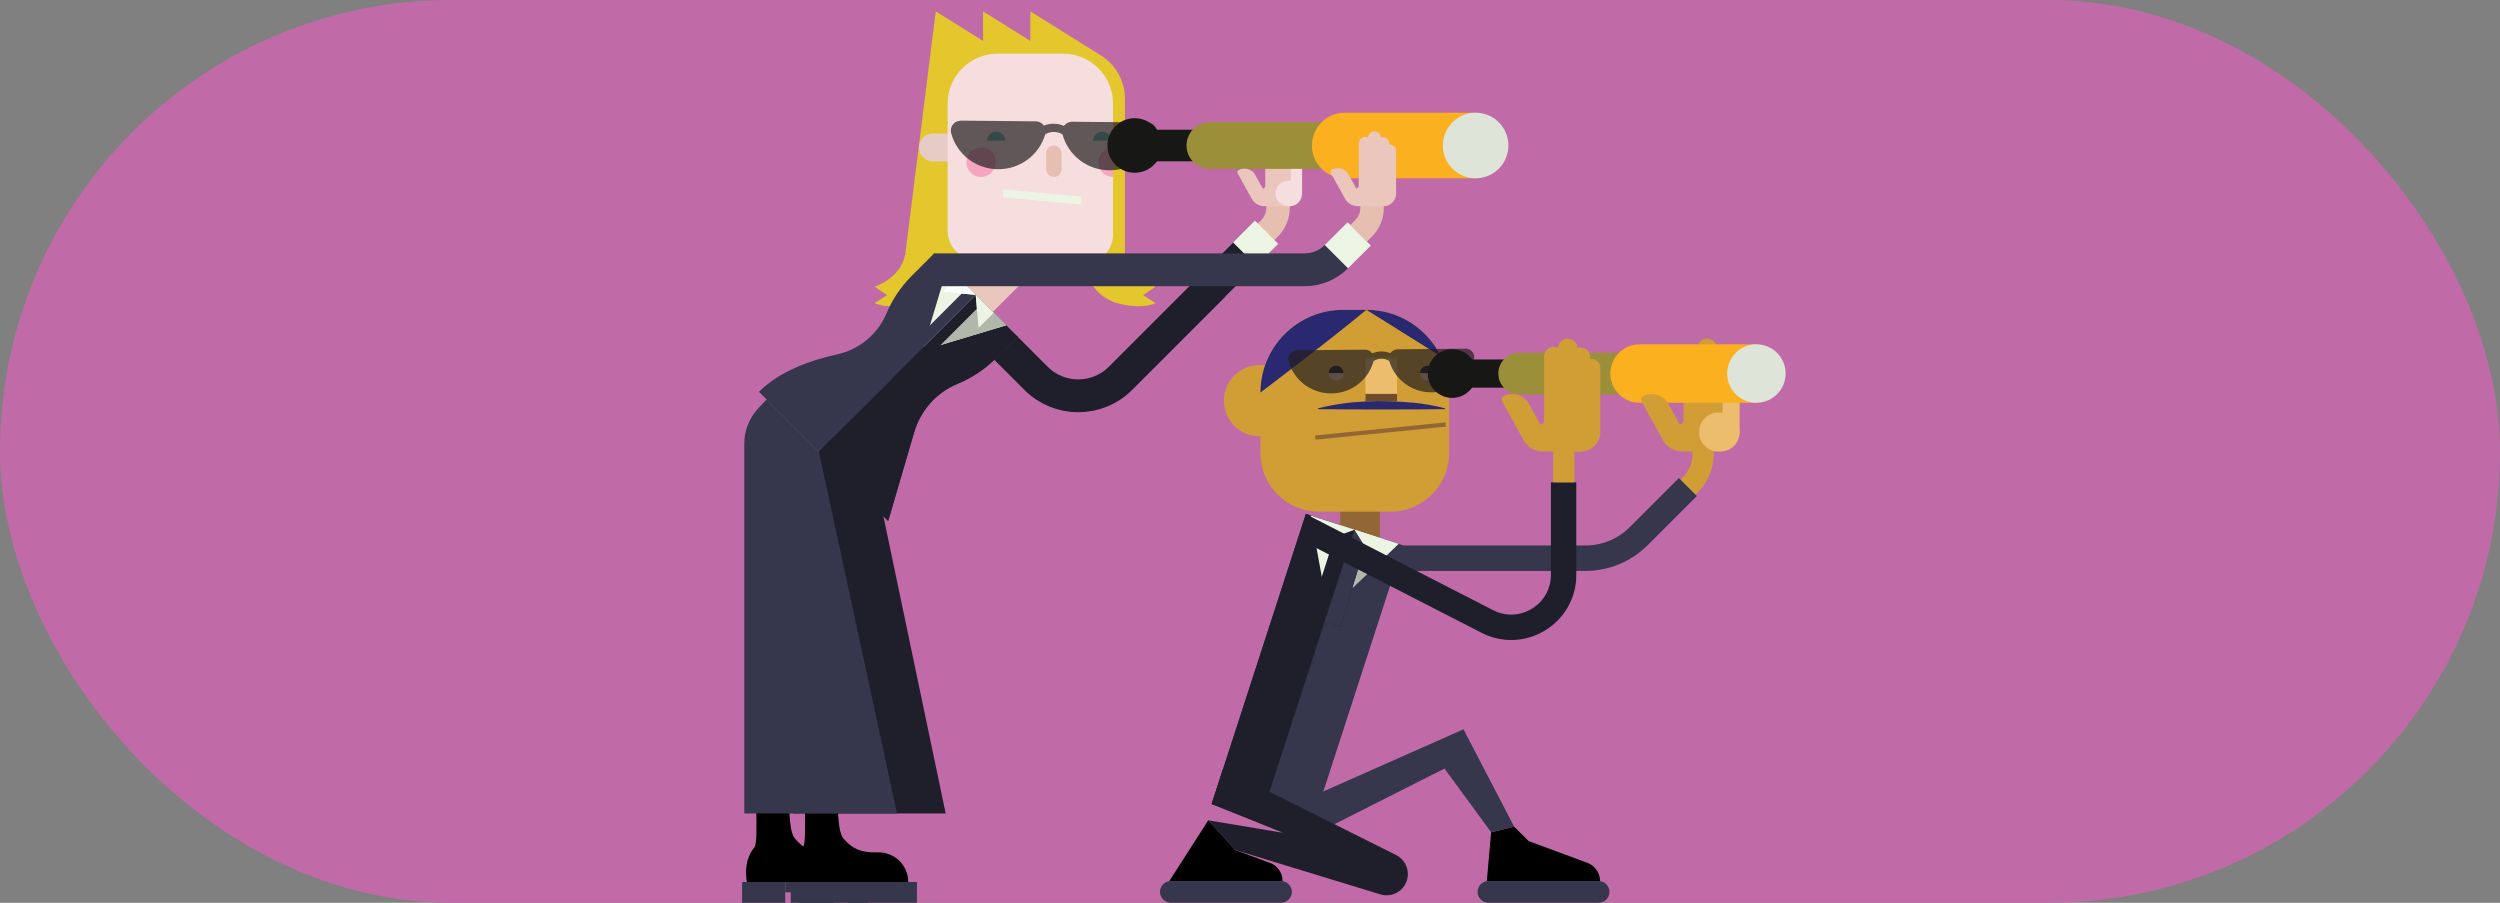 <?xml version="1.0" encoding="utf-8"?>
<svg xmlns="http://www.w3.org/2000/svg" viewBox="0 0 360 130">
  <rect x="0" y="0" width="360" height="130" fill="#808080" stroke="none"/>
  <defs>
    <style>
      .cls-1, .cls-2, .cls-3, .cls-4, .cls-5, .cls-6, .cls-7, .cls-8, .cls-9, .cls-10, .cls-11, .cls-12, .cls-13, .cls-14, .cls-15, .cls-16, .cls-17, .cls-18, .cls-19, .cls-20, .cls-21, .cls-22, .cls-23, .cls-24, .cls-25, .cls-26, .cls-27, .cls-28 {
        stroke-width: 0px;
      }

      .cls-1, .cls-29, .cls-30, .cls-31, .cls-32, .cls-33, .cls-34, .cls-35, .cls-36 {
        fill: none;
      }

      .cls-2 {
        fill: #231f20;
        opacity: .7;
      }

      .cls-29 {
        stroke: #d09e35;
        stroke-width: 3.05px;
      }

      .cls-29, .cls-30, .cls-31 {
        stroke-linejoin: round;
      }

      .cls-30, .cls-31 {
        stroke-width: 3.66px;
      }

      .cls-30, .cls-34 {
        stroke: #1f1f2b;
      }

      .cls-31, .cls-35 {
        stroke: #36364d;
      }

      .cls-32 {
        stroke: #e7bfb1;
        stroke-width: 3.38px;
      }

      .cls-32, .cls-33, .cls-34, .cls-35, .cls-36 {
        stroke-miterlimit: 10;
      }

      .cls-33 {
        stroke: #936735;
        stroke-width: .61px;
      }

      .cls-34, .cls-35, .cls-36 {
        stroke-width: 4.73px;
      }

      .cls-36 {
        stroke: #ecf5e4;
      }

      .cls-4 {
        fill: #f7dede;
      }

      .cls-5 {
        fill: #f7a5be;
      }

      .cls-6 {
        fill: #f9fffa;
      }

      .cls-7 {
        fill: #292870;
      }

      .cls-8 {
        fill: #6e4d28;
      }

      .cls-9 {
        fill: #9b8f3a;
      }

      .cls-10 {
        fill: #1a1a1a;
      }

      .cls-11 {
        fill: #36364d;
      }

      .cls-12 {
        fill: #1f1f2b;
      }

      .cls-13 {
        fill: #171816;
      }

      .cls-14 {
        fill: #d09e35;
      }

      .cls-15 {
        fill: #dee5d8;
      }

      .cls-16 {
        fill: #c06ba8;
      }

      .cls-17 {
        fill: #b2b7ab;
      }

      .cls-18 {
        fill: #936735;
      }

      .cls-19 {
        fill: #64b0aa;
      }

      .cls-20 {
        fill: #f2b14f;
      }

      .cls-21 {
        fill: #e4c62d;
      }

      .cls-22 {
        fill: #fbb01f;
      }

      .cls-23 {
        fill: #e6ccc5;
      }

      .cls-24 {
        fill: #ecf5e4;
      }

      .cls-25 {
        fill: #ebbd6c;
      }

      .cls-26 {
        fill: #e8c3a1;
      }

      .cls-27 {
        fill: #eac6bc;
      }

      .cls-28 {
        fill: #e7bfb1;
      }
    </style>
  </defs>
  <g id="Calque_1" data-name="Calque 1">
    <rect class="cls-16" x="0" y="0" width="360" height="130" rx="65" ry="65"/>
  </g>
  <g id="Calque_2" data-name="Calque 2">
    <rect class="cls-1" x="50" width="260" height="130"/>
    <g>
      <g>
        <path class="cls-32" d="m184.04,29.32v.6c0,1.11-.44,2.17-1.22,2.96l-.71.71"/>
        <line class="cls-36" x1="174.79" y1="41.04" x2="182.39" y2="33.44"/>
        <path class="cls-34" d="m144.69,49.98l4.5,4.5c3.36,3.36,8.8,3.36,12.16,0l17.89-17.89"/>
        <path class="cls-21" d="m130.35,36.59c-.63,3.53-4.41,4.69-4.41,4.69l1.8,1.22-1.8,1.15s1.61.92,5.11.12c3.5-.8,5.36-3.98,5.36-7.24"/>
        <path class="cls-21" d="m130.36,36.59l4.39-34.95,6.81,4.25V1.64s6.81,4.25,6.81,4.25V1.64s10.16,6.34,10.16,6.34c2.15,1.34,3.46,3.7,3.46,6.24v22.37s-31.64,0-31.64,0Z"/>
        <path class="cls-32" d="m197.58,29.32v.6c0,1.11-.44,2.17-1.22,2.96l-.71.71"/>
        <g>
          <rect class="cls-27" x="138.39" y="35.14" width="12.54" height="6.7" transform="translate(15.16 113.56) rotate(-45)"/>
          <g>
            <g>
              <path class="cls-11" d="m134.53,36.49l6.04,6.04,6.01,6.01-3.43,3.3c-1.51,1.45-3.28,2.61-5.22,3.41h0c-3.04,1.25-5.35,3.81-6.28,6.97l-3.75,12.81-9.99-9.99-8.62-8.62c3.07-3.07,7.68-4.61,11.19-5.37,3.22-.7,5.9-2.89,7.18-5.93h0c.83-1.99,2.05-3.8,3.57-5.33l3.3-3.3Z"/>
              <path class="cls-12" d="m140.57,42.53l6.01,6.01-3.43,3.3c-1.51,1.45-3.28,2.61-5.22,3.41h0c-3.04,1.25-5.35,3.81-6.28,6.97l-3.75,12.81-9.99-9.99"/>
            </g>
            <g>
              <g>
                <polygon class="cls-24" points="132.83 50.47 132.83 50.47 136.45 38.4 144.89 46.84 132.83 50.47"/>
                <polygon class="cls-17" points="132.83 50.47 132.83 50.47 140.57 42.53 144.89 46.84 132.83 50.47"/>
                <g>
                  <polyline class="cls-12" points="140.5 42.45 140.67 44.46 130.39 54.74 128.38 54.56"/>
                  <polyline class="cls-11" points="140.5 42.45 138.48 42.28 128.2 52.56 128.38 54.56"/>
                  <polygon class="cls-6" points="135.73 42.02 137.9 39.85 140.5 42.45 137.88 42.22 135.73 42.02"/>
                  <polygon class="cls-24" points="140.92 47.22 143.09 45.05 140.5 42.45 140.67 44.46 140.92 47.22"/>
                </g>
              </g>
              <g>
                <path class="cls-21" d="m162,36.59c0,3.68,4.41,4.69,4.41,4.69l-1.8,1.22,1.8,1.15s-1.61.92-5.11.12c-3.5-.8-5.36-3.98-5.36-7.24"/>
                <path class="cls-23" d="m132.33,19.23h2.24c1.11,0,2.01.9,2.01,2.01h0c0,1.11-.9,2.01-2.01,2.01h-2.24v-4.03h0Z" transform="translate(268.91 42.48) rotate(180)"/>
                <path class="cls-4" d="m136.46,33.22V14.92c0-3.97,3.22-7.19,7.19-7.19h9.44c3.97,0,7.19,3.22,7.19,7.19v18.83c0,1.73-1.05,3.28-2.66,3.91l-3.92,1.56c-1.27.5-2.66.61-3.99.32l-9.95-2.2c-1.93-.43-3.3-2.14-3.3-4.11Z"/>
                <rect class="cls-28" x="150.65" y="20.95" width="2.22" height="4.53" rx="1.11" ry="1.11"/>
                <g>
                  <path class="cls-19" d="m160.02,20.27c0-.72-.59-1.31-1.31-1.31s-1.31.59-1.31,1.31"/>
                  <path class="cls-19" d="m144.76,20.27c0-.72-.59-1.31-1.31-1.31s-1.31.59-1.31,1.31"/>
                </g>
                <polygon class="cls-24" points="144.43 28.42 155.7 29.44 155.7 28.3 144.43 27.28 144.43 28.42"/>
                <g>
                  <path class="cls-5" d="m160.28,21.24c-1.17,0-2.12.95-2.12,2.12,0,1.17.95,2.12,2.12,2.12"/>
                  <circle class="cls-5" cx="141.28" cy="23.36" r="2.12"/>
                </g>
                <path class="cls-2" d="m138.36,17.37l10.79.1c.49,0,.91.25,1.17.62.42-.18.91-.29,1.45-.27.52,0,1.02.12,1.44.31.26-.36.69-.61,1.18-.6l10.79.1c.94,0,1.62.89,1.38,1.79-.82,2.96-3.58,5.13-6.84,5.1-3.22-.03-5.92-2.21-6.71-5.14-.03-.02-.05-.04-.08-.06-.3-.2-.72-.31-1.17-.32-.51,0-.97.15-1.25.35-.85,2.92-3.59,5.05-6.81,5.02-3.26-.03-5.97-2.25-6.74-5.23-.23-.9.47-1.77,1.41-1.76Z"/>
              </g>
            </g>
            <g>
              <path class="cls-3" d="m130.79,127.01c0-2.36-1.91-4.27-4.27-4.27-1.57,0-3.44.06-5.14-2.11-1.18-1.5-.63-10.24-.63-10.24h-5.18s.78,10.78.07,11.62c-1.76,2.08-1.08,5.01-1.08,5.01"/>
              <rect class="cls-11" x="113.87" y="127.01" width="6.21" height="2.99"/>
              <polygon class="cls-11" points="132.04 127.01 120.08 127.01 120.08 128.5 122.11 128.5 122.11 130 132.04 130 132.04 127.01"/>
            </g>
            <polygon class="cls-12" points="126.04 68.76 119.98 62.96 114.19 68.76 114.19 117.14 136.18 117.14 126.04 68.76"/>
            <g>
              <path class="cls-3" d="m123.79,127.01c0-2.36-1.91-4.27-4.27-4.27-1.57,0-3.44.06-5.14-2.11-1.18-1.5-.63-10.24-.63-10.24h-5.18s.78,10.78.07,11.62c-1.76,2.08-1.08,5.01-1.08,5.01"/>
              <rect class="cls-11" x="106.86" y="127.01" width="6.21" height="2.99"/>
              <polygon class="cls-11" points="125.03 127.01 113.08 127.01 113.08 128.5 115.1 128.5 115.1 130 125.03 130 125.03 127.01"/>
            </g>
            <path class="cls-11" d="m117.92,65.03l-7.52-7.52-1.19,1.26c-1.3,1.38-2.03,3.21-2.03,5.1v53.27s21.99,0,21.99,0l-11.25-52.11Z"/>
          </g>
        </g>
        <g>
          <g>
            <g>
              <path class="cls-27" d="m184.05,26.32v-5.57c0-.51-.41-.93-.92-.93h0c-.51,0-.93.41-.93.92v5.57c0,.2.15.36.35.36h1.13c.2,0,.36-.16.36-.36Z"/>
              <path class="cls-27" d="m185.36,26.32v-6.34c0-.51-.41-.93-.92-.93h0c-.51,0-.93.41-.93.92v6.34c0,.2.15.36.35.36h1.13c.2,0,.36-.16.36-.36Z"/>
              <path class="cls-27" d="m186.56,26.32v-5.52c0-.51-.41-.93-.92-.93h0c-.51,0-.93.41-.93.92v5.52c0,.2.15.36.35.36h1.13c.2,0,.36-.16.36-.36Z"/>
            </g>
            <path class="cls-27" d="m185.71,29.7v-3.38s-3.51,0-3.51,0v.47c0,.2-.16.36-.36.36h0s.51,2.55.51,2.55h3.37Z"/>
          </g>
          <path class="cls-4" d="m183.68,27.92v-.09c0-.98.8-1.79,1.78-1.79h.24c.98,0,1.79.8,1.79,1.78v.09c0,.98-.8,1.79-1.78,1.79h-.24c-.98,0-1.79-.8-1.79-1.78Z"/>
          <path class="cls-4" d="m187.5,27.91v-6.14c0-.45-.35-.81-.8-.81h0c-.45,0-.81.36-.81.81v6.14c0,.17.13.31.31.31h.99c.17,0,.31-.14.31-.31Z"/>
        </g>
        <g>
          <circle class="cls-13" cx="163.4" cy="20.95" r="3.93"/>
          <path class="cls-13" d="m163.4,23.22c-1.26,0-2.27-1.02-2.27-2.27s1.02-2.27,2.27-2.27h11.51v4.55h-11.51Z"/>
          <path class="cls-9" d="m174.23,24.32c-1.86,0-3.37-1.51-3.37-3.37s1.51-3.37,3.37-3.37h21.1v6.74h-21.1Z"/>
          <path class="cls-22" d="m193.64,25.67c-2.61,0-4.72-2.11-4.72-4.72s2.11-4.72,4.72-4.72h18.85v9.44h-18.85Z"/>
          <circle class="cls-15" cx="212.49" cy="20.95" r="4.72"/>
        </g>
        <g>
          <g>
            <g>
              <path class="cls-27" d="m197.54,26.28v-5.64c0-.52-.41-.94-.93-.94h0c-.52,0-.94.42-.94.94v5.64c0,.2.16.36.36.36h1.15c.2,0,.36-.16.36-.36Z"/>
              <path class="cls-27" d="m198.86,26.28v-6.42c0-.52-.41-.94-.93-.94h0c-.52,0-.94.42-.94.94v6.42c0,.2.16.36.36.36h1.15c.2,0,.36-.16.36-.36Z"/>
              <path class="cls-27" d="m200.08,26.28v-5.59c0-.52-.41-.94-.93-.94h0c-.52,0-.94.42-.94.94v5.59c0,.2.16.36.36.36h1.15c.2,0,.36-.16.36-.36Z"/>
              <path class="cls-27" d="m193.31,23.67h0c.98,0,1.78.8,1.78,1.78v4.91h0c-1.17,0-2.13-.95-2.13-2.13v-4.22c0-.19.15-.35.35-.35Z" transform="translate(11.15 97.26) rotate(-28.94)"/>
            </g>
            <path class="cls-27" d="m199.22,29.7v-3.42s-3.56,0-3.56,0v.47c0,.2-.16.37-.37.37h0s.51,2.58.51,2.58h3.41Z"/>
          </g>
          <path class="cls-27" d="m197.17,27.9v-.1c0-1,.81-1.81,1.81-1.82h.24c1,0,1.81.81,1.82,1.8v.1c0,1-.81,1.81-1.81,1.82h-.24c-1,0-1.81-.81-1.82-1.8Z"/>
          <path class="cls-27" d="m201.03,27.88v-6.22c0-.45-.36-.82-.81-.82h0c-.45,0-.82.37-.82.82v6.22c0,.17.14.32.31.32h1c.17,0,.32-.14.32-.32Z"/>
        </g>
        <path class="cls-27" d="m179.88,23.75h0c.97,0,1.76.79,1.76,1.76v4.85h0c-1.16,0-2.1-.94-2.1-2.1v-4.17c0-.19.15-.34.34-.34Z" transform="translate(9.45 90.76) rotate(-28.94)"/>
        <line class="cls-36" x1="192.43" y1="36.97" x2="195.73" y2="33.68"/>
        <path class="cls-35" d="m192.43,36.97h0c-1.2,1.2-2.84,1.88-4.54,1.88h-53.44"/>
      </g>
      <g>
        <g>
          <path class="cls-29" d="m245.25,64.43v.91c0,1.69-.67,3.31-1.87,4.51l-1.09,1.09"/>
          <g>
            <g>
              <g>
                <path class="cls-14" d="m245.24,59.85v-8.5c.01-.78-.62-1.41-1.4-1.41h0c-.78,0-1.41.63-1.41,1.41v8.5c-.01.3.23.55.53.55h1.73c.3,0,.55-.24.55-.54Z"/>
                <path class="cls-14" d="m247.23,59.85v-9.67c.01-.78-.62-1.41-1.4-1.41h0c-.78,0-1.41.63-1.41,1.41v9.67c-.01.3.23.55.53.55h1.73c.3,0,.55-.24.55-.54Z"/>
                <path class="cls-14" d="m249.06,59.85v-8.42c.01-.78-.62-1.41-1.4-1.41h0c-.78,0-1.41.63-1.41,1.41v8.42c-.01.3.23.55.53.55h1.73c.3,0,.55-.24.55-.54Z"/>
              </g>
              <path class="cls-14" d="m247.78,65.01v-5.15s-5.36,0-5.36,0v.71c0,.31-.25.55-.55.55h0s.77,3.89.77,3.89h5.14Z"/>
            </g>
            <path class="cls-25" d="m244.68,62.29v-.14c0-1.5,1.22-2.73,2.72-2.73h.36c1.5,0,2.73,1.22,2.73,2.72v.14c0,1.5-1.22,2.73-2.72,2.73h-.36c-1.5,0-2.73-1.22-2.73-2.72Z"/>
            <path class="cls-25" d="m250.5,62.28v-9.37c.01-.68-.54-1.23-1.22-1.23h0c-.68,0-1.23.55-1.23,1.23v9.37c-.01.26.2.48.47.48h1.51c.26,0,.48-.21.48-.47Z"/>
          </g>
        </g>
        <path class="cls-31" d="m198.4,80.38h29.93c2.86,0,5.6-1.14,7.63-3.16l7.09-7.09"/>
        <g>
          <g>
            <path class="cls-3" d="m183.07,124.33l-5.18-1.92-3.89-4.3-5.62,8.76h16.31s0-.01,0-.01c0-1.09-.63-2.07-1.62-2.53Z"/>
            <path class="cls-11" d="m168.6,126.87h15.87c.86,0,1.56.7,1.56,1.56h0c0,.86-.7,1.56-1.56,1.56h-15.87c-.86,0-1.56-.7-1.56-1.56h0c0-.86.7-1.56,1.56-1.56Z"/>
          </g>
          <g>
            <path class="cls-3" d="m228.8,124.33l-8.68-3.22-2.08-2.07-3.32.81-.62,7.03h16.31s0-.01,0-.01c0-1.09-.63-2.07-1.62-2.53Z"/>
            <path class="cls-11" d="m214.33,126.87h15.87c.86,0,1.56.7,1.56,1.56h0c0,.86-.7,1.56-1.56,1.56h-15.87c-.86,0-1.56-.7-1.56-1.56h0c0-.86.7-1.56,1.56-1.56Z"/>
          </g>
          <g>
            <polygon class="cls-11" points="214.73 119.85 208.01 110.67 188.5 120.53 188.5 114.88 210.74 105.02 218.04 119.04 214.73 119.85"/>
            <g>
              <rect class="cls-11" x="166.31" y="89.8" width="43.92" height="14.74" transform="translate(37.73 246.24) rotate(-72.02)"/>
              <path class="cls-12" d="m174,118.11l3.89,4.3,20.88,6.38c1.97.6,3.96-.87,3.96-2.93h0c0-1.16-.66-2.22-1.7-2.74l-24.9-12.45-1.66,5.12,10.28,4.13-10.76-1.79Z"/>
              <rect class="cls-12" x="162.8" y="92.35" width="43.92" height="7.37" transform="translate(36.39 242.12) rotate(-72.02)"/>
            </g>
            <rect class="cls-18" x="192.99" y="72.45" width="5.72" height="4.93"/>
            <g>
              <polygon class="cls-24" points="191.24 88.01 191.24 88.01 188.73 74.23 201.36 78.33 191.24 88.01"/>
              <polygon class="cls-12" points="193.03 90.26 188.49 88.79 192.18 77.33 195.06 76.28 195.06 76.28 196.61 78.76 193.03 90.26"/>
              <polygon class="cls-11" points="195.05 76.28 196.6 78.76 193.02 90.26 190.74 89.52 195.05 76.28"/>
              <polygon class="cls-24" points="198.18 81.38 201.36 78.33 195.05 76.28 196.6 78.76 198.18 81.38"/>
              <polygon class="cls-17" points="196.61 78.76 194.79 84.64 198.19 81.38 196.61 78.76"/>
            </g>
            <g>
              <path class="cls-14" d="m176.25,52.58h5.69c2.83,0,5.12,2.29,5.12,5.12h0c0,2.83-2.29,5.12-5.12,5.12h-5.69v-10.24h0Z" transform="translate(363.3 115.4) rotate(-180)"/>
              <path class="cls-14" d="m189.95,73.68h10.28c4.66,0,8.44-3.78,8.44-8.44v-8.73c0-6.57-5.33-11.9-11.9-11.9h-3.37c-6.57,0-11.9,5.33-11.9,11.9v8.73c0,4.66,3.78,8.44,8.44,8.44Z"/>
              <path class="cls-7" d="m196.76,44.62s-3.52,2.9-8.02,6.37c-4.16,3.21-7.23,5.53-7.23,5.53,0-6.57,5.33-11.9,11.9-11.9h3.36"/>
              <path class="cls-7" d="m207.48,51.32c-1.93-3.97-6-6.7-10.7-6.7l10.7,6.7Z"/>
              <rect class="cls-25" x="196.63" y="51.48" width="4.55" height="5.58" transform="translate(397.81 108.54) rotate(-180)"/>
              <rect class="cls-8" x="196.63" y="56.72" width="4.55" height="1.06" transform="translate(397.81 114.5) rotate(-180)"/>
              <path class="cls-10" d="m193.47,53.74c0-.59-.48-1.07-1.07-1.07-.59,0-1.07.48-1.07,1.07"/>
              <path class="cls-26" d="m191.34,53.74c0,.59.48,1.07,1.07,1.07s1.07-.48,1.07-1.07"/>
              <path class="cls-10" d="m206.61,53.74c0-.59-.48-1.07-1.07-1.07s-1.07.48-1.07,1.07"/>
              <path class="cls-26" d="m204.47,53.74c0,.59.48,1.07,1.07,1.07s1.07-.48,1.07-1.07"/>
            </g>
            <polygon class="cls-20" points="195.06 76.47 195.06 76.48 195.07 76.48 195.06 76.47"/>
            <path class="cls-2" d="m210.99,50.21l-9.73.09c-.44,0-.82.23-1.05.56-.38-.17-.82-.26-1.3-.25-.47,0-.92.1-1.3.28-.24-.33-.62-.55-1.07-.54l-9.73.09c-.85,0-1.46.81-1.24,1.61.74,2.67,3.23,4.63,6.17,4.6,2.91-.03,5.34-1.99,6.05-4.64.02-.02.05-.04.08-.06.27-.18.65-.28,1.05-.29.46,0,.88.13,1.13.32.77,2.63,3.23,4.55,6.14,4.52,2.94-.03,5.39-2.03,6.08-4.72.21-.81-.42-1.6-1.27-1.59Z"/>
            <path class="cls-7" d="m189.8,58.8c4.5-1.16,9.12-1.21,13.71-.81,1.52.14,3.05.41,4.57.81v.12c-4.56.06-13.73.06-18.28,0,0,0,0-.12,0-.12h0Z"/>
            <line class="cls-33" x1="189.4" y1="63.01" x2="208.18" y2="61.13"/>
          </g>
          <path class="cls-30" d="m187.72,75.92l26.45,13.57c5.02,2.58,10.99-1.07,10.99-6.71v-13.32"/>
        </g>
        <g>
          <circle class="cls-13" cx="209.11" cy="53.79" r="3.51"/>
          <path class="cls-13" d="m209.11,55.82c-1.12,0-2.03-.91-2.03-2.03s.91-2.03,2.03-2.03h10.27v4.06h-10.27Z"/>
          <path class="cls-9" d="m218.77,56.8c-1.66,0-3.01-1.35-3.01-3.01s1.35-3.01,3.01-3.01h18.83v6.01h-18.83Z"/>
          <path class="cls-22" d="m236.1,58c-2.33,0-4.21-1.89-4.21-4.21s1.89-4.21,4.21-4.21h16.83v8.42h-16.83Z"/>
          <path class="cls-14" d="m238.88,55.93h0c1.48,0,2.68,1.2,2.68,2.68v7.4h0c-1.77,0-3.2-1.43-3.2-3.2v-6.36c0-.29.23-.52.52-.52Z" transform="translate(.46 123.72) rotate(-28.94)"/>
          <circle class="cls-15" cx="252.92" cy="53.79" r="4.21"/>
        </g>
        <g>
          <line class="cls-29" x1="225.19" y1="69.46" x2="225.19" y2="64.43"/>
          <g>
            <g>
              <g>
                <path class="cls-14" d="m225.17,59.85v-8.5c.01-.78-.62-1.41-1.4-1.41h0c-.78,0-1.41.63-1.41,1.41v8.5c-.01.3.23.55.53.55h1.73c.3,0,.55-.24.55-.54Z"/>
                <path class="cls-14" d="m227.16,59.85v-9.67c.01-.78-.62-1.41-1.4-1.41h0c-.78,0-1.41.63-1.41,1.41v9.67c-.01.3.23.55.53.55h1.73c.3,0,.55-.24.55-.54Z"/>
                <path class="cls-14" d="m228.99,59.85v-8.42c.01-.78-.62-1.41-1.4-1.41h0c-.78,0-1.41.63-1.41,1.41v8.42c-.01.3.23.55.53.55h1.73c.3,0,.55-.24.55-.54Z"/>
                <path class="cls-14" d="m218.81,55.93h0c1.48,0,2.68,1.2,2.68,2.68v7.4h0c-1.77,0-3.2-1.43-3.2-3.2v-6.36c0-.29.23-.52.52-.52Z" transform="translate(-2.05 114.01) rotate(-28.94)"/>
              </g>
              <path class="cls-14" d="m227.71,65.01v-5.15s-5.36,0-5.36,0v.71c0,.31-.25.55-.55.55h0s.77,3.89.77,3.89h5.14Z"/>
            </g>
            <path class="cls-14" d="m224.61,62.29v-.14c0-1.5,1.22-2.73,2.72-2.73h.36c1.5,0,2.73,1.22,2.73,2.72v.14c0,1.5-1.22,2.73-2.72,2.73h-.36c-1.5,0-2.73-1.22-2.73-2.72Z"/>
            <path class="cls-14" d="m230.44,62.28v-9.37c.01-.68-.54-1.23-1.22-1.23h0c-.68,0-1.23.55-1.23,1.23v9.37c-.01.26.2.48.47.48h1.51c.26,0,.48-.21.48-.47Z"/>
          </g>
        </g>
      </g>
    </g>
  </g>
</svg>